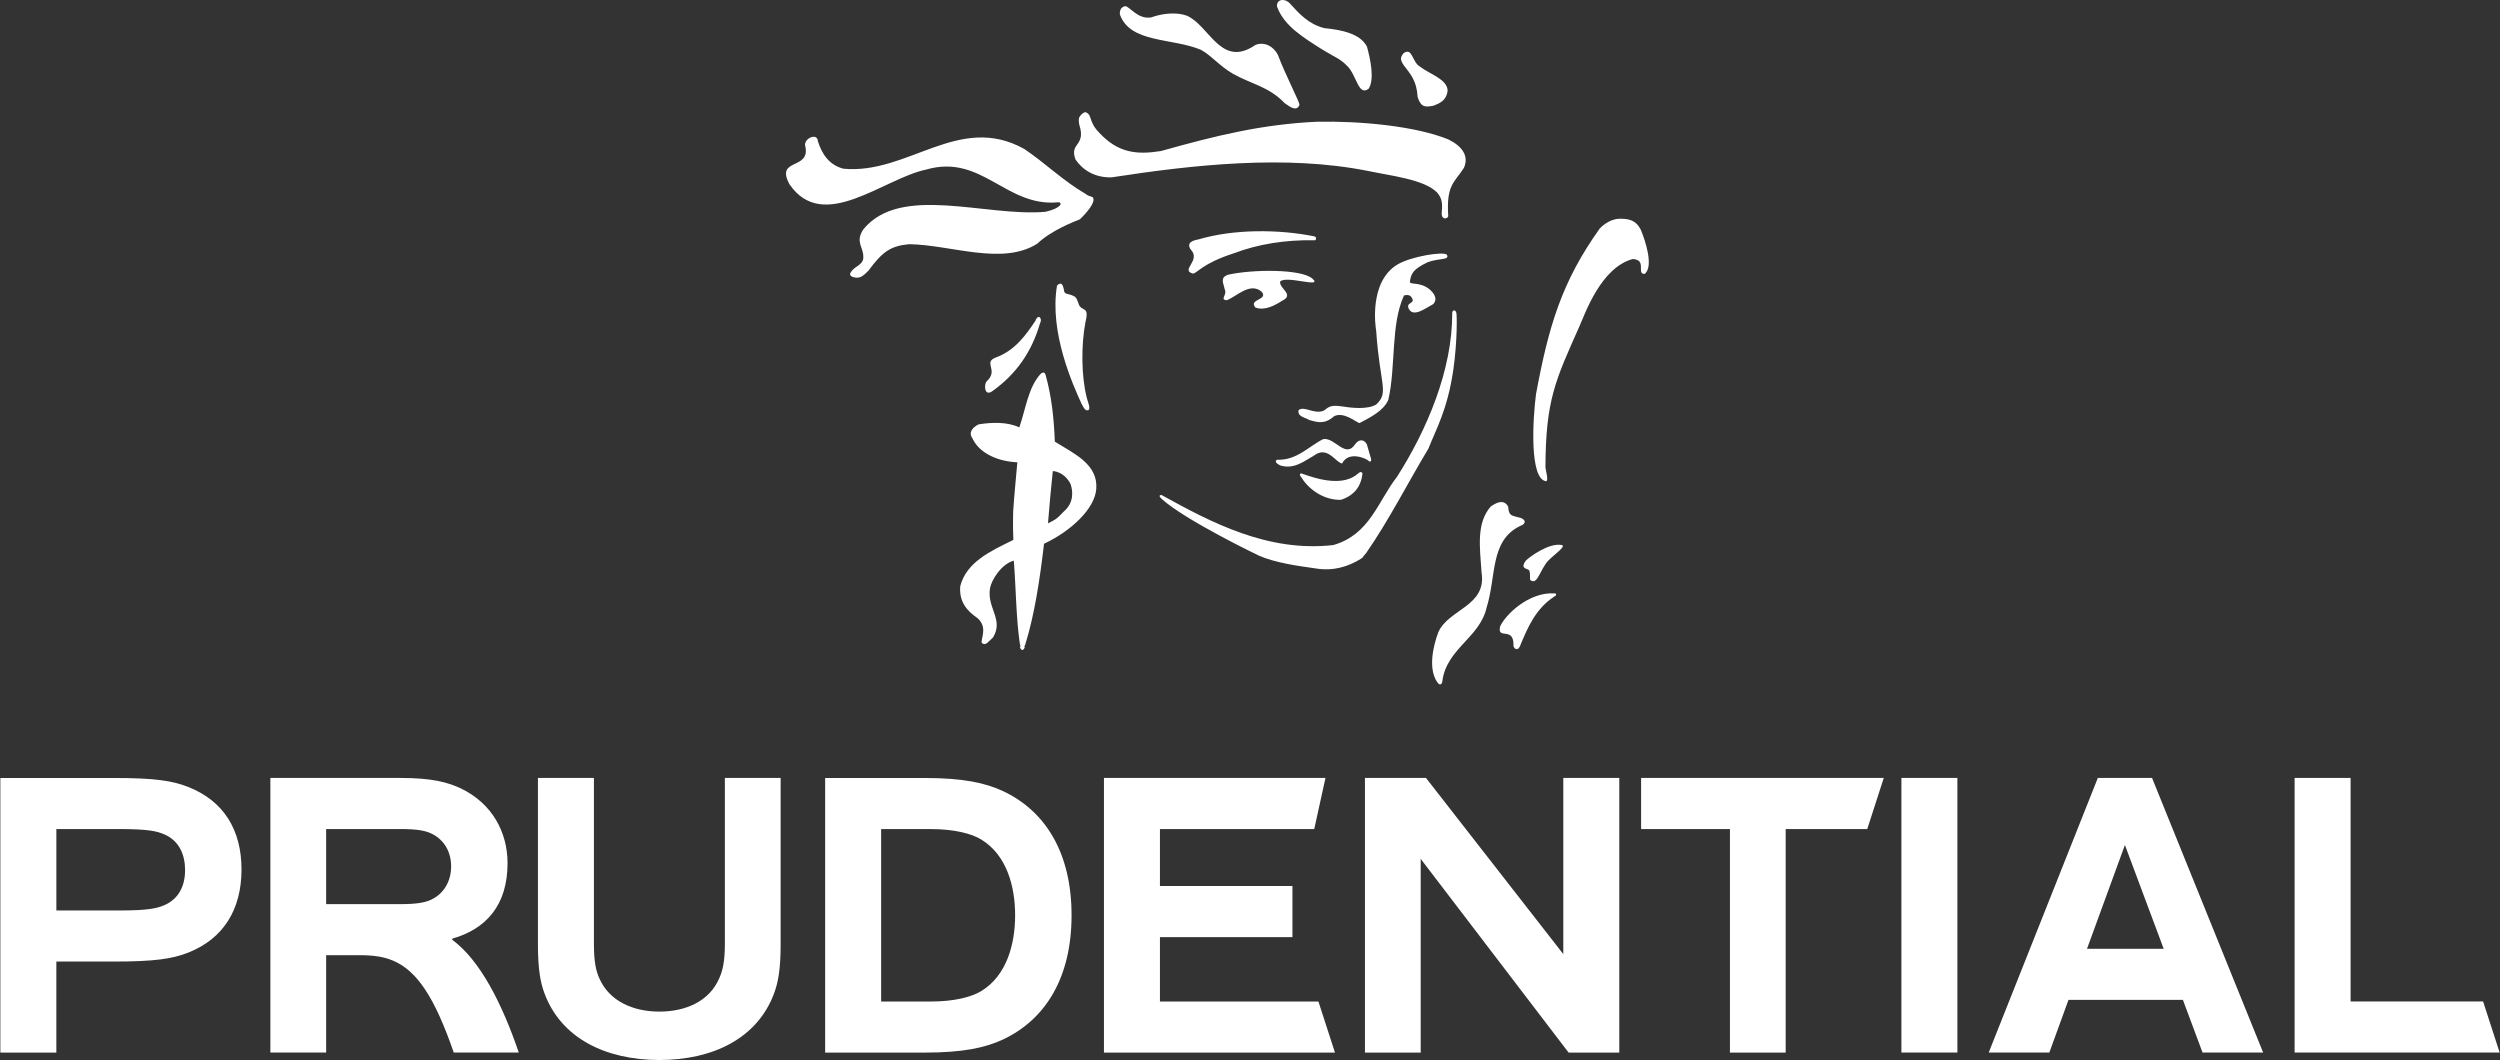 <?xml version="1.0" encoding="UTF-8"?>
<svg id="Layer_1" data-name="Layer 1" xmlns="http://www.w3.org/2000/svg" viewBox="0 0 2500 1060">
  <rect x="0" y="0" width="2500" height="1060" fill="#333333" stroke="none"/>
  <defs>
    <style>
      .cls-1 {
        fill: #fff;
      }
    </style>
  </defs>
  <path class="cls-1" d="M1098.91,132.34c18.74,20.51,37.47,22.61,61.94,18.72,56.22-15.74,101.17-26.77,156.29-29.33,43.62-.86,98.52,4.39,131.12,17.64,13.88,6.74,20.96,16.67,15.65,28.49-9.25,14.58-17.84,16.8-15.65,48.28-.44,2.46-6.19,4.3-6.6-2.13.87-9.86.87-15.33-4.65-21.57-12.77-12.93-44.74-16.41-69.42-21.57-82.43-16.34-174.78-6.02-255.87,6.46-17.43.55-29.33-7.79-36.15-17.7-6.62-17.3,10.78-13.01,3.73-34.86-.45-2.03-.66-3.83-.45-5.34-.42-2.22,3.54-6.93,6.61-7.29,7.27,2.69,2.64,9.14,13.44,20.2M1085.69,193.93c3.52,3.08,7.28,2.24,7.49,4.12,2.2,4.63-6.61,14.85-13.24,21.21-5.28,2.26-28.19,10.68-42.74,24.46-34.83,22.01-85.52,1.29-127.86.44-18.95,1.71-27.11,7.82-40.79,26.36-6.6,6.74-9.25,8.38-16.06,6.37-4.63-2.02-1.34-5.14,0-6.84,3.94-4.33,11.65-6.08,10.78-13.82,0-9.06-8.14-14.51,0-26.77,37.04-45.72,122.55-12.44,182.07-17.65,16.95-3.79,17.4-9.97,12.56-9.5-52.24,4.76-76.04-48.71-131.6-32.8-43.2,9.11-103.14,64.11-136.86,14.69-14.58-27.09,22.24-13.36,15.62-38.97-.66-7.24,12.37-12.64,12.8-4.09,3.96,12.46,10.8,23.7,25.58,27.57,64.56,6.04,115.49-56.09,180.74-19.8,21.38,14.35,38.78,31.85,61.5,45.01"/>
  <path class="cls-1" d="M1019.99,644.81c.67,2.95,3.32,5.56,5.08.35"/>
  <path class="cls-1" d="M1347.31,66.04c-4.4-4.46-6.61-5.65-9.02-7.28-5.29-3.12-11.48-6.39-16.32-9.43-18.5-11.77-37.9-23.3-44.96-42.74-.67-7.92,8.37-8.46,13.01-2.99,9.04,9.91,18.53,20.66,34.37,24.53,17.87,1.78,35.96,5.64,42.57,18.51,3.5,12.64,7.69,32.68,1.74,42.02-10.36,8.08-11.89-13.16-21.38-22.63M1151.36,17.38c10.36-3.86,24.7-5.62,35.49-1.7,21.81,9.5,33.07,49.48,64.37,31.89,1.31-.76,2.86-1.62,4.18-2.59,8.82-3.7,18.29,1.4,22.5,9.91,7.48,20.02,21.81,47.25,21.57,50-3.07,7.71-10.78.88-14.75-1.71-15.87-16.63-33.08-18.91-51.6-29.33-13.65-7.77-22.24-18.87-32.39-24.13-28.87-11.99-70.74-6.46-80.88-35.37-.21-5.15,1.77-7.3,5.3-8.21,4.85.38,12.54,13.57,26.21,11.24M1419.83,66.52c9.93,7.74,28.42,12.98,27.75,24.87-1.52,9.12-7.48,11.78-14.29,14.36-8.18,1.49-12.14,1.77-15.66-8.63-.88-16.81-7.48-23.28-14.1-32.19-3.32-5.09-3.53-7.52.21-11.87,8.82-5.92,8.38,9.19,16.09,13.46M1640.68,229.48c4.84,11.44,13.21,37.3,3.96,44.45-8.59.15,2.66-14.15-11.9-14.9-31.96,8.62-47.62,54.63-53.35,67.37-24.01,54.01-33.73,73.58-33.94,141.07.46,4.09,3.32,12.96.67,13.78-17-2.15-13.25-63.01-10.15-86.86,12.8-69.4,26.21-113.12,63.7-165.79,4.4-4.74,12.1-9.88,20.25-9.88,9.07,0,15.91,1.43,20.77,10.76M1314.46,236.4s1.98.47,1.53,2.38c-.21,1.9-1.53,1.49-1.53,1.49-29.09-.54-56.23,3.79-80.67,13.03-31.77,10.28-36.17,19.7-40.81,20.3-13.2-3.55,8.62-12.99-2.38-24.24-4.63-7.11,3.06-9.09,7.9-9.95,34.84-10.36,79.81-10.36,115.96-3.01M1446.94,254.94c2.86,5.41-7.96,2.95-19.4,7.34-13.64,6.68-16.31,10.42-17.63,19.02-.65,4.38,9.69-.49,20.28,8.55,3.07,3.02,8.14,8.51,3.07,14.25-7.48,3.89-19.38,13.36-24.22,5.18-4.4-7.99,8.39-4.72,1.75-12.93-1.75-1.74-4.63-1.53-6.82-.85-13.47,29.3-7.96,71.12-15.66,104.33-4.63,10.72-17.21,17.23-28.85,23.28-3.78-1.09-15.65-11.69-25.38-6.89-9.46,8.5-16.97,6.01-24.67,3.83-4.84-2.86-12.13-3.45-10.81-9.91,5.52-4.73,15.86,4.76,25.34.41,5.3-4.15,7.28-5.54,16.98-4.29,10.81,1.74,26.25,3.49,35.26-1.73,13.23-12.15,3.55-20,0-73.71-.66-3.4-7.48-48.41,20.73-65.99,13.87-8.6,48.05-13.85,50.03-9.89M1312.48,278.69c11.03,9.94-27.09-3.81-32.38,2.99-.88,6.9,14.55,12.95,2.22,18.98-7.51,4.74-17.43,10.34-26.92,6.87-7.28-8.62,13.46-7.3,6.19-15.91-11.7-9.52-24.26,4.33-34.61,8.62-7.71-.54.45-5.17-2.19-10.76-1.31-6.48-5.08-11.67,3.06-14.69,24.47-5.6,73.61-5.98,84.64,3.92M1064.27,291.85c2.23,3.25,3.99,1.08,10.61,4.86,3.07,2.44,3.07,7.48,5.29,10,3.3,3.84,9,1.07,5.28,15.46-4.39,22.97-4.18,54.05,1.34,75.63,1.08,4.46,3.95,10.19,1.75,12.33-3.08.85-4.2-1.05-7.04-6.46-8.16-18.06-32.41-70.74-24.48-118.15,2.87-2.54,5.74-4.17,7.26,6.32"/>
  <path class="cls-1" d="M1456.41,313.14c.45,1.96,1.11,26.92-3.07,56.57-5.97,40.42-17.18,59.15-24.9,78.82-20.73,34.52-39.71,71.99-62.17,104.34-5.52,6.01-1.32,3.05-5.52,6.01-12.58,7.77-27.56,12.54-45.4,9.5-18.97-2.63-39.68-5.64-55.98-12.51,0,0-73.86-35.36-97.66-56.93,0,0-2.86-2.56-1.97-3.39.66-.81,1.97-.44,1.97-.44,49.17,27.12,105.82,57.34,171.48,49.97,36.61-10.33,44.77-43.97,63.69-68.09,29.79-46.6,55.56-106.72,55.34-163.85.02-3.5,3.53-3.76,4.19,0"/>
  <path class="cls-1" d="M1355.46,443.78c4.2-5.36,9.25-4.02,11.48.81,0,0,3.74,13.01,4.18,14.44.45,1.54-.64,3.93-2.86,1.56-1.98-2.03-19.62-9.99-26.01,2.74-1.56.12-1.56-.35-2.86-1-5.3-3-13.44-16.19-25.79-6.46-8.17,4.29-19.39,14.16-33.52,9.5-3.75-1.86-5.71-4.03-3.07-5.65,19.84.86,31.53-13.37,46.3-20.65,11.88-1.76,22.23,20.25,32.16,4.71M1360.76,472.02c.87.12,1.77,1.1,1.77,1.1-1.34,13.36-8.38,22.41-21.62,26.7-17.61.44-32.38-10.91-39.21-21.96,0,0-1.56-1.68-1.77-3.19-.22-1.53,1.77-1.15,1.77-1.15,16.75,6.09,41.86,13.37,56.87-.39,0,0,1.52-1.2,2.2-1.1M1520.75,517.92s5.08,1.93,3.76,4.76c-.65,1.66-2.19,2.53-4.18,3.17-30.64,14.75-23.8,50.21-33.73,81.74-6.83,30.21-40.14,40.98-44.29,73.75,0,2.03-2.21,5.55-5.3.45-9.04-13.39-3.74-36.24,1.33-49.62,10.35-23.28,48.71-25.85,43.19-59.9-1.74-25.43-5.28-48.78,9.04-65.6,5.29-3.8,13.22-8.16,17.61,0,.65,9.92,3.52,8.65,12.57,11.25M1562.21,545.09c3.99,2.22-11.69,11.41-16.55,18.76-7.25,10.99-8.8,20.22-14.96,16.55-1.55-1.29.22-6.22-1.55-10.16-1.77-1.92-9.46-1.12-3.3-9.63,2.89-3.08,23.15-18.43,36.37-15.52M1556.04,594.25c.65,1.29-1.76,2.28-1.76,2.28-18.53,12.09-26.66,30.95-34.39,49.83,0,0-1.1,2.43-2.64,2.69-3.08.41-3.75-3.07-3.75-3.07.66-20.4-16.54-5.49-13.43-19.4,5.05-11.65,28.85-34.91,54.44-33.18,0,.02,1.11-.45,1.54.85M1040.72,321.6c.88-3.53-2-7.38-4.86-2.04l-.22.88c-9.92,14.88-20.69,30.08-39.87,37.06-13.24,5.18,3.53,12.42-9.26,24.02-2.43,2.74-2.43,14.86,5.28,10.04,24.25-17.18,39.7-39.11,48.29-68.43M1025.07,645.18c9.69-31.15,14.78-66.05,18.96-101.44,26.65-12.46,50.68-34.69,52.23-54.69,1.98-24.75-22.04-35.33-41.45-47.42-.89-24.16-3.32-45.29-9.02-66.02,0,0-.44-2.63-2.2-3.1-.88-.24-2.86,1.25-2.86,1.25-12.58,13.85-14.78,34.36-21.4,53.66-11.68-5.64-27.55-5.23-40.77-3.03-5.29,2.58-10.59,7.74-6.18,13.83,6.84,15.08,25.37,23.23,44.96,24.09-1.77,20.28-2.86,29.61-4.18,49.44,0,.08-.45,14.81.21,28.17-22.91,11.24-46.73,22-53.12,46.15-1.31,15.51,6.4,24.57,16.99,31.87,11.24,9.39,2.86,21.81,4.63,25.09,3.75,2.93,5.73-.61,11.24-5.69,10.79-18.08-6.41-29.29-3.1-49.14,1.55-8.29,11.27-24.1,23.8-27.56,2.22,27.88,2.22,57.84,6.18,84.19M1070.67,484.27c2.43,7.61,3.1,18.74-6.83,27.18-7.73,8.37-9.48,8.64-15.85,11.87,1.3-16.36,3.08-36.3,4.82-52.26,9.48.78,15.45,8.01,17.86,13.21"/>
  <path class="cls-1" d="M1019.76,646.64c.67,2.9,3.3,5.59,5.06.37"/>
  <path class="cls-1" d="M2152.05,777.95h-54.23l-109.11,274.59h60.62l19.16-52.67h114.42l19.62,52.67h60.61M2087,948.8l37.91-103.8,38.78,103.8h-76.7ZM1003.47,791.3c-18.09-8.5-40.57-13.31-78.71-13.31h-99.61v274.6h99.61c38.14,0,60.62-4.79,78.71-13.32,42.53-20.21,68.09-62.26,68.09-124.01,0-61.67-25.56-103.76-68.09-123.96M981.63,990.85c-10.15,6.4-28.19,10.67-50.69,10.67h-49.8v-172.44h49.8c22.5,0,40.55,4.27,50.69,10.66,24.91,15.41,33.5,46.29,33.5,75.53s-8.59,60.15-33.5,75.58M1325.48,777.96h-221.53v274.61h231.02l-16.54-51.06h-158.49v-64.4h132.51v-51.1h-132.51v-56.93h154.28M1901.4,777.95h55.99v274.59h-55.99v-274.59ZM2483.1,1001.49h-132.5v-223.54h-55.99v274.59h205.03M1619.29,777.96h-55.98v176.16l-137.3-176.16h-61.06v274.61h55.75v-193.72l147.9,193.72h50.69M188.39,787.02c-16.1-6.4-33.74-9.04-75.17-9.04H.36v274.6h55.99v-91.02h56.87c41.43,0,59.07-2.65,75.17-9.02,35.04-13.86,53.12-43.1,53.12-83.03s-18.08-68.65-53.12-82.49M164.36,905.18c-7.48,3.18-16.11,5.31-45.17,5.31h-62.83v-81.44h62.83c29.07,0,37.68,2.12,45.17,5.33,14.78,6.38,20.72,20.23,20.72,35.67,0,15.38-5.95,28.72-20.72,35.12M452.22,939.75v-1.08c33.51-9.56,55.33-33,55.33-75.54,0-30.88-15.42-59.62-46.3-74.52-13.2-6.37-29.74-10.65-59.93-10.65h-130.94v274.6h55.77v-97.38h33.49c14.35,0,24.04,1.6,33.07,5.32,24.46,10.1,42.1,37.25,61.07,92.06h65.02c-16.53-48.39-38.37-92.06-66.58-112.81M431.94,899.29c-6.19,3.2-14.78,4.85-31.73,4.85h-74.07v-75.1h74.07c16.95,0,25.54,1.6,31.73,4.78,12.78,6.41,19.19,18.63,19.19,32.51s-6.4,26.6-19.19,32.95M1883.77,777.96h-242.66v51.11h88.83v223.5h55.74v-223.5h81.56M659.4,1060c53.77,0,98.29-21.81,114.84-67.07,3.76-10.09,6.4-23.37,6.4-48.4v-166.58h-55.77v166.04c0,17.55-2.23,26.62-5.52,34.06-9.93,23.43-33.96,33.55-59.95,33.55s-50.05-10.13-60.19-33.55c-3.29-7.46-5.29-16.51-5.29-34.06v-166.04h-55.99v166.58c0,25.03,2.64,38.31,6.4,48.4,16.55,45.26,61.29,67.07,115.08,67.07"/>
</svg>